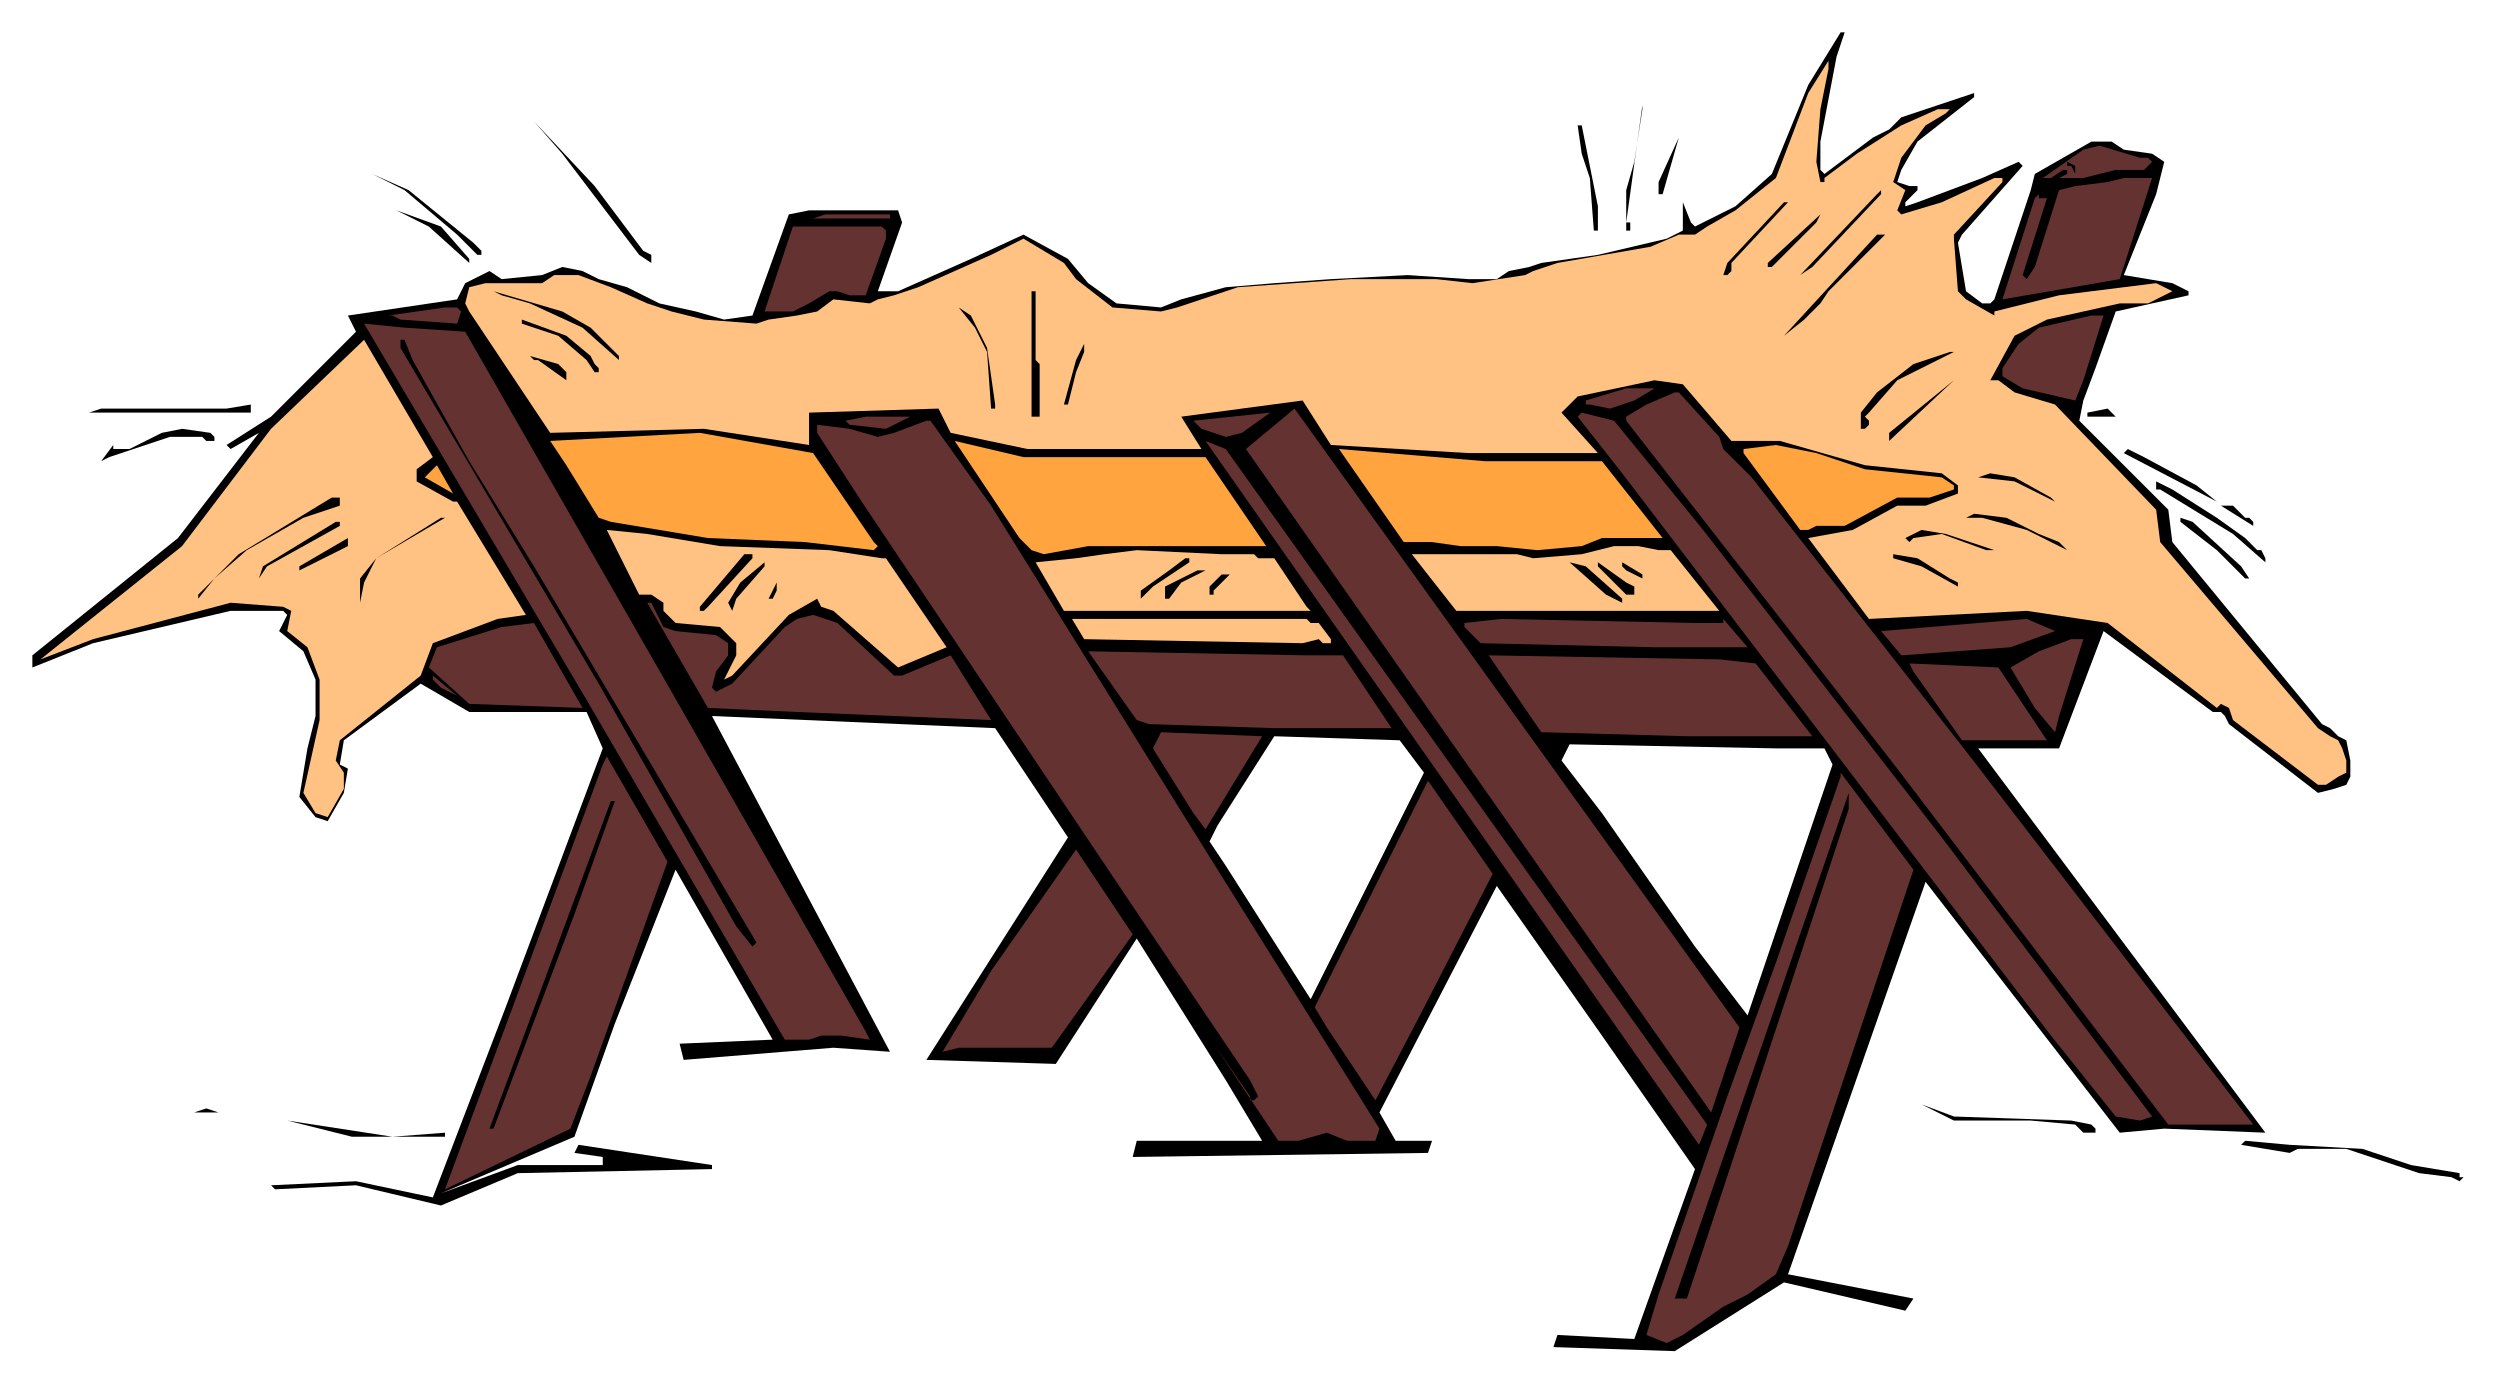 <?xml version="1.0" encoding="UTF-8" standalone="no"?>
<svg
   xmlns:dc="http://purl.org/dc/elements/1.1/"
   xmlns:cc="http://creativecommons.org/ns#"
   xmlns:rdf="http://www.w3.org/1999/02/22-rdf-syntax-ns#"
   xmlns:svg="http://www.w3.org/2000/svg"
   xmlns="http://www.w3.org/2000/svg"
   xmlns:sodipodi="http://sodipodi.sourceforge.net/DTD/sodipodi-0.dtd"
   xmlns:inkscape="http://www.inkscape.org/namespaces/inkscape"
   version="1.0"
   width="163.512mm"
   height="90.752mm"
   id="svg203"
   sodipodi:docname="NAVIT041.WMF">
  <sodipodi:namedview
     pagecolor="#ffffff"
     bordercolor="#666666"
     borderopacity="1"
     objecttolerance="10"
     gridtolerance="10"
     guidetolerance="10"
     inkscape:pageopacity="0"
     inkscape:pageshadow="2"
     inkscape:window-width="640"
     inkscape:window-height="480"
     id="namedview205" />
  <defs
     id="defs3">
    <pattern
       id="WMFhbasepattern"
       patternUnits="userSpaceOnUse"
       width="6"
       height="6"
       x="0"
       y="0" />
  </defs>
  <path
     style="fill:#000000;fill-rule:evenodd;fill-opacity:1;stroke:none;"
     d="  M 303,214   L 299,208   L 301,204   L 315,182   L 346,183   L 352,191   L 324,247   L 303,214   L 303,267   L 312,282   L 281,282   L 280,286   L 353,285   L 354,282   L 345,282   L 341,275   L 370,219   L 396,256   L 396,201   L 386,188   L 388,184   L 439,185   L 451,185   L 453,189   L 432,251   L 432,251   L 419,234   L 396,201   L 396,256   L 419,289   L 404,331   L 385,330   L 384,333   L 414,334   L 441,317   L 471,324   L 473,321   L 442,315   L 476,218   L 524,280   L 535,279   L 560,280   L 489,185   L 509,185   L 520,156   L 547,176   L 549,176   L 550,177   L 551,179   L 573,196   L 577,195   L 580,194   L 581,192   L 581,188   L 580,183   L 578,182   L 576,180   L 574,179   L 537,134   L 536,126   L 514,104   L 515,99   L 518,91   L 523,77   L 541,73   L 541,72   L 537,70   L 525,68   L 533,48   L 535,40   L 532,38   L 525,37   L 522,35   L 517,35   L 503,43   L 502,47   L 493,74   L 492,75   L 491,75   L 490,75   L 486,72   L 484,60   L 485,58   L 500,41   L 499,40   L 490,44   L 474,50   L 471,51   L 471,50   L 473,48   L 474,47   L 474,46   L 473,46   L 472,46   L 469,45   L 470,42   L 474,35   L 488,24   L 488,23   L 470,29   L 467,32   L 463,34   L 451,43   L 450,42   L 450,35   L 454,14   L 456,8   L 455,8   L 447,21   L 438,43   L 429,51   L 419,56   L 418,55   L 416,50   L 416,57   L 412,59   L 395,63   L 381,65   L 378,66   L 373,67   L 370,69   L 363,69   L 348,68   L 329,69   L 315,70   L 303,71   L 292,74   L 287,76   L 276,75   L 269,70   L 264,64   L 253,58   L 240,64   L 222,72   L 217,72   L 223,55   L 222,52   L 200,52   L 195,53   L 186,78   L 179,79   L 172,77   L 163,75   L 155,71   L 148,69   L 144,67   L 139,66   L 134,68   L 124,69   L 121,67   L 115,70   L 113,74   L 86,78   L 88,82   L 67,103   L 56,110   L 57,111   L 64,107   L 44,133   L 8,162   L 8,165   L 23,159   L 57,151   L 70,151   L 71,152   L 69,156   L 75,161   L 78,168   L 78,177   L 76,185   L 74,197   L 78,202   L 81,203   L 85,196   L 86,190   L 84,189   L 85,183   L 104,169   L 116,176   L 145,176   L 149,185   L 125,249   L 107,296   L 88,292   L 67,293   L 68,294   L 88,293   L 109,298   L 128,290   L 176,289   L 176,288   L 143,283   L 142,285   L 149,286   L 149,288   L 128,288   L 109,295   L 142,281   L 152,253   L 167,215   L 191,257   L 168,258   L 169,262   L 206,259   L 220,260   L 176,177   L 246,180   L 264,207   L 229,262   L 261,263   L 281,232   L 303,267   L 303,214  z "
     id="path5" />
  <path
     style="fill:#653232;fill-rule:evenodd;fill-opacity:1;stroke:none;"
     d="  M 144,175   L 116,174   L 106,165   L 108,160   L 124,155   L 132,154   L 144,175  z "
     id="path7" />
  <path
     style="fill:#653232;fill-rule:evenodd;fill-opacity:1;stroke:none;"
     d="  M 308,111   L 320,101   L 430,254   L 423,275   L 308,111  z "
     id="path9" />
  <path
     style="fill:#000000;fill-rule:evenodd;fill-opacity:1;stroke:none;"
     d="  M 403,55   L 403,57   L 402,57   L 402,47   L 404,40   L 406,27   L 406,26   L 402,55   L 403,55  z "
     id="path11" />
  <path
     style="fill:#000000;fill-rule:evenodd;fill-opacity:1;stroke:none;"
     d="  M 395,57   L 394,57   L 393,44   L 391,38   L 390,31   L 391,31   L 395,51   L 395,57  z "
     id="path13" />
  <path
     style="fill:#000000;fill-rule:evenodd;fill-opacity:1;stroke:none;"
     d="  M 410,48   L 410,45   L 415,34   L 411,48   L 410,48  z "
     id="path15" />
  <path
     style="fill:#653232;fill-rule:evenodd;fill-opacity:1;stroke:none;"
     d="  M 531,39   L 532,40   L 530,42   L 523,42   L 515,44   L 509,44   L 511,43   L 511,42   L 510,42   L 507,44   L 506,44   L 505,44   L 515,37   L 519,36   L 529,39   L 531,39  z "
     id="path17" />
  <path
     style="fill:#000000;fill-rule:evenodd;fill-opacity:1;stroke:none;"
     d="  M 513,42   L 513,44   L 513,43   L 512,41   L 511,41   L 511,41   L 511,40   L 513,41   L 513,42  z "
     id="path19" />
  <path
     style="fill:#653232;fill-rule:evenodd;fill-opacity:1;stroke:none;"
     d="  M 524,69   L 495,74   L 503,49   L 504,48   L 504,49   L 504,49   L 506,49   L 500,68   L 501,69   L 503,66   L 509,47   L 513,46   L 521,45   L 525,44   L 532,44   L 524,69  z "
     id="path21" />
  <path
     style="fill:#653232;fill-rule:evenodd;fill-opacity:1;stroke:none;"
     d="  M 220,54   L 201,54   L 204,53   L 220,53   L 220,54  z "
     id="path23" />
  <path
     style="fill:#653232;fill-rule:evenodd;fill-opacity:1;stroke:none;"
     d="  M 219,57   L 219,59   L 214,73   L 210,73   L 207,72   L 205,72   L 200,75   L 196,77   L 189,77   L 196,56   L 218,56   L 219,57  z "
     id="path25" />
  <path
     style="fill:#ffc283;fill-rule:evenodd;fill-opacity:1;stroke:none;"
     d="  M 90,84   L 67,106   L 45,135   L 10,163   L 23,158   L 57,149   L 70,150   L 72,151   L 71,156   L 76,160   L 79,168   L 79,178   L 75,196   L 78,201   L 81,202   L 85,195   L 85,191   L 83,188   L 84,183   L 104,167   L 107,159   L 123,153   L 130,152   L 113,124   L 112,124   L 103,119   L 103,116   L 107,113   L 90,84  z "
     id="path27" />
  <path
     style="fill:#653232;fill-rule:evenodd;fill-opacity:1;stroke:none;"
     d="  M 115,82   L 166,171   L 214,255   L 215,257   L 208,256   L 203,256   L 200,257   L 194,257   L 145,173   L 90,80   L 100,81   L 115,82  z "
     id="path29" />
  <path
     style="fill:#000000;fill-rule:evenodd;fill-opacity:1;stroke:none;"
     d="  M 102,89   L 116,114   L 132,140   L 161,189   L 187,233   L 186,234   L 182,229   L 148,169   L 99,86   L 99,84   L 100,84   L 102,89  z "
     id="path31" />
  <path
     style="fill:#653232;fill-rule:evenodd;fill-opacity:1;stroke:none;"
     d="  M 404,99   L 398,101   L 393,100   L 392,100   L 392,99   L 402,96   L 409,96   L 404,99  z "
     id="path33" />
  <path
     style="fill:#653232;fill-rule:evenodd;fill-opacity:1;stroke:none;"
     d="  M 425,108   L 426,111   L 433,118   L 487,187   L 557,278   L 536,278   L 469,190   L 402,104   L 402,103   L 407,100   L 414,97   L 415,97   L 425,108  z "
     id="path35" />
  <path
     style="fill:#653232;fill-rule:evenodd;fill-opacity:1;stroke:none;"
     d="  M 307,107   L 303,108   L 297,106   L 295,104   L 314,102   L 307,107  z "
     id="path37" />
  <path
     style="fill:#653232;fill-rule:evenodd;fill-opacity:1;stroke:none;"
     d="  M 421,131   L 480,207   L 532,276   L 532,276   L 529,277   L 523,276   L 507,256   L 401,117   L 390,103   L 391,102   L 399,104   L 421,131  z "
     id="path39" />
  <path
     style="fill:#653232;fill-rule:evenodd;fill-opacity:1;stroke:none;"
     d="  M 219,106   L 210,105   L 209,104   L 214,103   L 225,103   L 219,106  z "
     id="path41" />
  <path
     style="fill:#653232;fill-rule:evenodd;fill-opacity:1;stroke:none;"
     d="  M 245,125   L 296,207   L 341,279   L 340,282   L 333,282   L 328,280   L 321,282   L 316,282   L 300,258   L 309,271   L 309,272   L 310,272   L 311,271   L 309,267   L 280,224   L 213,124   L 202,107   L 202,106   L 202,105   L 210,106   L 217,108   L 221,107   L 229,104   L 230,104   L 245,125  z "
     id="path43" />
  <path
     style="fill:#ffa43f;fill-rule:evenodd;fill-opacity:1;stroke:none;"
     d="  M 201,112   L 216,134   L 217,135   L 216,136   L 199,134   L 175,133   L 151,129   L 148,128   L 140,115   L 136,109   L 173,107   L 201,112  z "
     id="path45" />
  <path
     style="fill:#ffa43f;fill-rule:evenodd;fill-opacity:1;stroke:none;"
     d="  M 298,113   L 313,135   L 313,135   L 310,135   L 284,135   L 269,135   L 258,137   L 255,136   L 252,133   L 236,109   L 253,113   L 298,113  z "
     id="path47" />
  <path
     style="fill:#ffa43f;fill-rule:evenodd;fill-opacity:1;stroke:none;"
     d="  M 461,116   L 480,118   L 483,120   L 483,121   L 477,123   L 469,123   L 456,130   L 449,130   L 447,131   L 445,131   L 431,112   L 431,111   L 439,110   L 449,112   L 461,116  z "
     id="path49" />
  <path
     style="fill:#ffa43f;fill-rule:evenodd;fill-opacity:1;stroke:none;"
     d="  M 396,114   L 411,133   L 396,133   L 391,135   L 380,136   L 370,135   L 361,135   L 354,134   L 347,134   L 331,111   L 367,114   L 396,114  z "
     id="path51" />
  <path
     style="fill:#000000;fill-rule:evenodd;fill-opacity:1;stroke:none;"
     d="  M 543,120   L 548,124   L 525,112   L 526,111   L 530,113   L 543,120  z "
     id="path53" />
  <path
     style="fill:#000000;fill-rule:evenodd;fill-opacity:1;stroke:none;"
     d="  M 548,128   L 555,133   L 558,136   L 559,136   L 560,138   L 560,138   L 560,139   L 552,132   L 534,121   L 533,121   L 533,119   L 537,121   L 548,128  z "
     id="path55" />
  <path
     style="fill:#000000;fill-rule:evenodd;fill-opacity:1;stroke:none;"
     d="  M 555,128   L 556,128   L 557,129   L 557,130   L 549,125   L 552,125   L 555,128  z "
     id="path57" />
  <path
     style="fill:#000000;fill-rule:evenodd;fill-opacity:1;stroke:none;"
     d="  M 554,140   L 556,143   L 555,143   L 548,136   L 539,129   L 539,128   L 542,129   L 554,140  z "
     id="path59" />
  <path
     style="fill:#653232;fill-rule:evenodd;fill-opacity:1;stroke:none;"
     d="  M 235,162   L 245,178   L 197,176   L 175,175   L 160,149   L 161,149   L 164,155   L 167,156   L 177,157   L 180,159   L 180,162   L 177,166   L 176,170   L 177,171   L 181,169   L 194,155   L 197,153   L 201,152   L 207,154   L 221,167   L 223,167   L 235,162  z "
     id="path61" />
  <path
     style="fill:#ffc283;fill-rule:evenodd;fill-opacity:1;stroke:none;"
     d="  M 234,160   L 222,165   L 206,151   L 203,150   L 202,148   L 195,152   L 181,167   L 179,168   L 181,164   L 182,162   L 182,159   L 178,155   L 167,154   L 164,151   L 164,149   L 161,147   L 158,147   L 150,131   L 160,132   L 178,135   L 205,136   L 218,138   L 219,138   L 234,160  z "
     id="path63" />
  <path
     style="fill:#ffc283;fill-rule:evenodd;fill-opacity:1;stroke:none;"
     d="  M 410,136   L 413,136   L 425,151   L 360,151   L 349,137   L 375,137   L 379,138   L 391,137   L 399,135   L 405,135   L 410,136  z "
     id="path65" />
  <path
     style="fill:#ffc283;fill-rule:evenodd;fill-opacity:1;stroke:none;"
     d="  M 263,151   L 256,139   L 266,138   L 273,137   L 281,136   L 302,137   L 310,137   L 311,138   L 315,138   L 323,150   L 324,151   L 263,151  z "
     id="path67" />
  <path
     style="fill:#ffc283;fill-rule:evenodd;fill-opacity:1;stroke:none;"
     d="  M 265,153   L 312,153   L 323,153   L 324,154   L 326,154   L 329,158   L 329,159   L 327,159   L 326,158   L 322,159   L 268,158   L 265,153  z "
     id="path69" />
  <path
     style="fill:#000000;fill-rule:evenodd;fill-opacity:1;stroke:none;"
     d="  M 294,139   L 285,145   L 282,148   L 282,146   L 289,141   L 293,138   L 294,138   L 294,139  z "
     id="path71" />
  <path
     style="fill:#000000;fill-rule:evenodd;fill-opacity:1;stroke:none;"
     d="  M 182,148   L 181,151   L 180,149   L 183,144   L 189,139   L 189,140   L 182,148  z "
     id="path73" />
  <path
     style="fill:#000000;fill-rule:evenodd;fill-opacity:1;stroke:none;"
     d="  M 401,148   L 401,148   L 401,149   L 397,147   L 388,139   L 388,139   L 392,140   L 401,148  z "
     id="path75" />
  <path
     style="fill:#000000;fill-rule:evenodd;fill-opacity:1;stroke:none;"
     d="  M 404,145   L 404,147   L 402,147   L 395,140   L 395,139   L 402,144   L 404,145  z "
     id="path77" />
  <path
     style="fill:#000000;fill-rule:evenodd;fill-opacity:1;stroke:none;"
     d="  M 406,143   L 406,143   L 406,143   L 402,141   L 401,140   L 401,139   L 406,142   L 406,143  z "
     id="path79" />
  <path
     style="fill:#000000;fill-rule:evenodd;fill-opacity:1;stroke:none;"
     d="  M 292,144   L 289,148   L 289,148   L 288,148   L 288,145   L 296,141   L 298,141   L 292,144  z "
     id="path81" />
  <path
     style="fill:#000000;fill-rule:evenodd;fill-opacity:1;stroke:none;"
     d="  M 300,146   L 300,147   L 299,147   L 299,145   L 302,142   L 304,142   L 300,146  z "
     id="path83" />
  <path
     style="fill:#000000;fill-rule:evenodd;fill-opacity:1;stroke:none;"
     d="  M 191,148   L 190,148   L 192,144   L 192,146   L 191,148  z "
     id="path85" />
  <path
     style="fill:#000000;fill-rule:evenodd;fill-opacity:1;stroke:none;"
     d="  M 173,175   L 173,176   L 157,150   L 167,166   L 173,175  z "
     id="path87" />
  <path
     style="fill:#653232;fill-rule:evenodd;fill-opacity:1;stroke:none;"
     d="  M 425,154   L 426,154   L 426,153   L 432,160   L 409,160   L 366,159   L 362,155   L 362,154   L 371,153   L 419,154   L 425,154  z "
     id="path89" />
  <path
     style="fill:#653232;fill-rule:evenodd;fill-opacity:1;stroke:none;"
     d="  M 508,156   L 497,160   L 470,162   L 465,156   L 501,153   L 508,156  z "
     id="path91" />
  <path
     style="fill:#653232;fill-rule:evenodd;fill-opacity:1;stroke:none;"
     d="  M 509,177   L 508,181   L 508,181   L 503,175   L 497,165   L 504,161   L 512,158   L 515,158   L 509,177  z "
     id="path93" />
  <path
     style="fill:#653232;fill-rule:evenodd;fill-opacity:1;stroke:none;"
     d="  M 332,162   L 344,180   L 344,180   L 315,180   L 284,179   L 281,178   L 269,161   L 323,162   L 332,162  z "
     id="path95" />
  <path
     style="fill:#653232;fill-rule:evenodd;fill-opacity:1;stroke:none;"
     d="  M 434,164   L 448,182   L 417,182   L 381,181   L 368,162   L 425,163   L 434,164  z "
     id="path97" />
  <path
     style="fill:#653232;fill-rule:evenodd;fill-opacity:1;stroke:none;"
     d="  M 506,183   L 506,183   L 485,183   L 473,166   L 472,164   L 494,165   L 506,183  z "
     id="path99" />
  <path
     style="fill:#653232;fill-rule:evenodd;fill-opacity:1;stroke:none;"
     d="  M 298,205   L 295,201   L 285,185   L 286,183   L 287,181   L 312,182   L 298,205  z "
     id="path101" />
  <path
     style="fill:#653232;fill-rule:evenodd;fill-opacity:1;stroke:none;"
     d="  M 146,266   L 141,279   L 110,294   L 149,189   L 150,187   L 165,213   L 146,266  z "
     id="path103" />
  <path
     style="fill:#653232;fill-rule:evenodd;fill-opacity:1;stroke:none;"
     d="  M 442,308   L 439,315   L 432,320   L 426,323   L 416,330   L 412,332   L 407,330   L 410,320   L 427,271   L 439,238   L 455,192   L 455,191   L 473,215   L 442,308  z "
     id="path105" />
  <path
     style="fill:#653232;fill-rule:evenodd;fill-opacity:1;stroke:none;"
     d="  M 351,251   L 340,272   L 340,272   L 328,254   L 325,249   L 346,207   L 353,193   L 369,216   L 351,251  z "
     id="path107" />
  <path
     style="fill:#000000;fill-rule:evenodd;fill-opacity:1;stroke:none;"
     d="  M 417,321   L 414,321   L 457,196   L 457,200   L 417,321  z "
     id="path109" />
  <path
     style="fill:#000000;fill-rule:evenodd;fill-opacity:1;stroke:none;"
     d="  M 142,226   L 122,279   L 121,279   L 151,198   L 152,198   L 142,226  z "
     id="path111" />
  <path
     style="fill:#653232;fill-rule:evenodd;fill-opacity:1;stroke:none;"
     d="  M 260,259   L 237,259   L 233,260   L 245,240   L 266,210   L 280,231   L 260,259  z "
     id="path113" />
  <path
     style="fill:#000000;fill-rule:evenodd;fill-opacity:1;stroke:none;"
     d="  M 512,277   L 517,278   L 517,278   L 518,279   L 518,280   L 515,280   L 513,278   L 502,277   L 483,277   L 477,274   L 475,273   L 483,276   L 512,277  z "
     id="path115" />
  <path
     style="fill:#000000;fill-rule:evenodd;fill-opacity:1;stroke:none;"
     d="  M 56,275   L 48,275   L 51,274   L 54,275   L 56,275  z "
     id="path117" />
  <path
     style="fill:#000000;fill-rule:evenodd;fill-opacity:1;stroke:none;"
     d="  M 110,280   L 110,281   L 87,281   L 71,277   L 97,281   L 110,280  z "
     id="path119" />
  <path
     style="fill:#000000;fill-rule:evenodd;fill-opacity:1;stroke:none;"
     d="  M 584,284   L 596,288   L 608,290   L 608,291   L 609,291   L 609,291   L 608,292   L 606,291   L 598,290   L 580,284   L 568,284   L 566,285   L 554,283   L 555,282   L 566,283   L 584,284  z "
     id="path121" />
  <path
     style="fill:#ffc283;fill-rule:evenodd;fill-opacity:1;stroke:none;"
     d="  M 115,75   L 116,71   L 120,70   L 123,70   L 134,70   L 137,68   L 143,68   L 151,71   L 160,75   L 166,77   L 174,79   L 187,80   L 190,79   L 197,78   L 202,77   L 206,74   L 215,75   L 217,74   L 221,73   L 227,71   L 245,63   L 253,59   L 263,65   L 266,69   L 275,76   L 287,77   L 291,76   L 306,71   L 334,69   L 355,69   L 364,70   L 377,68   L 379,67   L 385,65   L 408,61   L 415,58   L 419,58   L 422,56   L 429,52   L 439,44   L 447,23   L 452,15   L 452,16   L 452,17   L 452,17   L 450,27   L 449,40   L 450,45   L 451,45   L 451,44   L 459,38   L 470,31   L 479,27   L 482,27   L 481,28   L 476,31   L 470,39   L 468,45   L 471,47   L 469,52   L 470,53   L 480,50   L 493,44   L 495,44   L 495,45   L 483,58   L 483,59   L 484,72   L 486,74   L 493,78   L 493,77   L 509,73   L 525,71   L 533,70   L 537,72   L 531,75   L 524,75   L 506,79   L 498,83   L 492,94   L 494,94   L 498,97   L 508,100   L 533,126   L 534,134   L 573,180   L 576,182   L 578,183   L 579,185   L 580,188   L 580,191   L 578,192   L 575,194   L 573,194   L 552,178   L 551,175   L 549,174   L 548,175   L 521,154   L 501,151   L 462,153   L 447,133   L 458,131   L 469,125   L 476,125   L 484,122   L 484,120   L 480,117   L 461,115   L 440,109   L 428,109   L 416,95   L 409,94   L 390,98   L 386,102   L 395,112   L 363,112   L 329,110   L 322,99   L 292,103   L 297,111   L 254,111   L 235,107   L 232,101   L 200,102   L 200,110   L 174,106   L 136,107   L 116,77   L 115,75  z "
     id="path123" />
  <path
     style="fill:#653232;fill-rule:evenodd;fill-opacity:1;stroke:none;"
     d="  M 422,278   L 420,283   L 298,109   L 303,111   L 422,278  z "
     id="path125" />
  <path
     style="fill:#000000;fill-rule:evenodd;fill-opacity:1;stroke:none;"
     d="  M 257,90   L 257,103   L 255,103   L 255,72   L 256,72   L 256,89   L 257,90  z "
     id="path127" />
  <path
     style="fill:#000000;fill-rule:evenodd;fill-opacity:1;stroke:none;"
     d="  M 244,86   L 246,100   L 246,101   L 246,101   L 245,101   L 244,87   L 241,81   L 237,76   L 240,78   L 244,86  z "
     id="path129" />
  <path
     style="fill:#000000;fill-rule:evenodd;fill-opacity:1;stroke:none;"
     d="  M 266,92   L 264,100   L 263,100   L 266,89   L 268,85   L 268,87   L 266,92  z "
     id="path131" />
  <path
     style="fill:#000000;fill-rule:evenodd;fill-opacity:1;stroke:none;"
     d="  M 465,48   L 448,66   L 445,68   L 464,48   L 465,47   L 465,47   L 465,48  z "
     id="path133" />
  <path
     style="fill:#000000;fill-rule:evenodd;fill-opacity:1;stroke:none;"
     d="  M 428,65   L 428,67   L 427,68   L 426,68   L 427,65   L 441,50   L 442,50   L 428,65  z "
     id="path135" />
  <path
     style="fill:#000000;fill-rule:evenodd;fill-opacity:1;stroke:none;"
     d="  M 438,66   L 437,66   L 437,65   L 450,53   L 449,55   L 438,66  z "
     id="path137" />
  <path
     style="fill:#000000;fill-rule:evenodd;fill-opacity:1;stroke:none;"
     d="  M 465,59   L 452,72   L 450,75   L 446,79   L 441,83   L 464,58   L 466,58   L 465,59  z "
     id="path139" />
  <path
     style="fill:#000000;fill-rule:evenodd;fill-opacity:1;stroke:none;"
     d="  M 441,72   L 434,79   L 441,72  z "
     id="path141" />
  <path
     style="fill:#653232;fill-rule:evenodd;fill-opacity:1;stroke:none;"
     d="  M 515,94   L 513,99   L 500,96   L 495,93   L 495,91   L 499,85   L 504,81   L 517,78   L 520,78   L 515,94  z "
     id="path143" />
  <path
     style="fill:#000000;fill-rule:evenodd;fill-opacity:1;stroke:none;"
     d="  M 516,103   L 516,102   L 521,101   L 521,101   L 523,103   L 516,103  z "
     id="path145" />
  <path
     style="fill:#000000;fill-rule:evenodd;fill-opacity:1;stroke:none;"
     d="  M 507,123   L 508,124   L 498,119   L 489,118   L 492,117   L 498,118   L 507,123  z "
     id="path147" />
  <path
     style="fill:#000000;fill-rule:evenodd;fill-opacity:1;stroke:none;"
     d="  M 510,126   L 509,125   L 509,125   L 510,126  z "
     id="path149" />
  <path
     style="fill:#000000;fill-rule:evenodd;fill-opacity:1;stroke:none;"
     d="  M 504,132   L 509,134   L 511,136   L 501,131   L 490,128   L 486,128   L 486,128   L 488,127   L 496,128   L 504,132  z "
     id="path151" />
  <path
     style="fill:#000000;fill-rule:evenodd;fill-opacity:1;stroke:none;"
     d="  M 515,128   L 518,130   L 515,128  z "
     id="path153" />
  <path
     style="fill:#000000;fill-rule:evenodd;fill-opacity:1;stroke:none;"
     d="  M 519,131   L 519,131   L 519,130   L 519,130   L 519,131  z "
     id="path155" />
  <path
     style="fill:#000000;fill-rule:evenodd;fill-opacity:1;stroke:none;"
     d="  M 493,136   L 491,136   L 480,132   L 473,133   L 472,134   L 471,133   L 475,131   L 481,132   L 493,136  z "
     id="path157" />
  <path
     style="fill:#000000;fill-rule:evenodd;fill-opacity:1;stroke:none;"
     d="  M 525,136   L 530,139   L 525,136  z "
     id="path159" />
  <path
     style="fill:#000000;fill-rule:evenodd;fill-opacity:1;stroke:none;"
     d="  M 482,143   L 484,144   L 484,145   L 475,140   L 468,138   L 468,137   L 474,138   L 482,143  z "
     id="path161" />
  <path
     style="fill:#000000;fill-rule:evenodd;fill-opacity:1;stroke:none;"
     d="  M 494,137   L 499,140   L 494,137  z "
     id="path163" />
  <path
     style="fill:#000000;fill-rule:evenodd;fill-opacity:1;stroke:none;"
     d="  M 469,94   L 462,102   L 461,103   L 462,104   L 462,104   L 462,105   L 461,106   L 460,106   L 460,102   L 464,97   L 473,90   L 482,87   L 483,87   L 469,94  z "
     id="path165" />
  <path
     style="fill:#000000;fill-rule:evenodd;fill-opacity:1;stroke:none;"
     d="  M 467,109   L 467,107   L 483,94   L 483,94   L 467,109  z "
     id="path167" />
  <path
     style="fill:#000000;fill-rule:evenodd;fill-opacity:1;stroke:none;"
     d="  M 159,62   L 161,63   L 161,64   L 161,64   L 161,65   L 158,63   L 139,38   L 132,30   L 147,46   L 159,62  z "
     id="path169" />
  <path
     style="fill:#000000;fill-rule:evenodd;fill-opacity:1;stroke:none;"
     d="  M 117,60   L 119,62   L 119,63   L 118,63   L 113,58   L 100,47   L 92,43   L 101,47   L 117,60  z "
     id="path171" />
  <path
     style="fill:#000000;fill-rule:evenodd;fill-opacity:1;stroke:none;"
     d="  M 116,64   L 116,65   L 106,56   L 98,52   L 98,52   L 109,56   L 116,64  z "
     id="path173" />
  <path
     style="fill:#000000;fill-rule:evenodd;fill-opacity:1;stroke:none;"
     d="  M 146,81   L 152,87   L 153,88   L 153,89   L 153,89   L 144,81   L 131,75   L 124,73   L 122,72   L 139,77   L 146,81  z "
     id="path175" />
  <path
     style="fill:#000000;fill-rule:evenodd;fill-opacity:1;stroke:none;"
     d="  M 146,88   L 147,90   L 148,91   L 148,92   L 147,92   L 145,89   L 138,83   L 129,80   L 129,79   L 140,83   L 146,88  z "
     id="path177" />
  <path
     style="fill:#000000;fill-rule:evenodd;fill-opacity:1;stroke:none;"
     d="  M 140,92   L 140,94   L 133,89   L 132,89   L 131,88   L 138,90   L 140,92  z "
     id="path179" />
  <path
     style="fill:#000000;fill-rule:evenodd;fill-opacity:1;stroke:none;"
     d="  M 138,116   L 156,146   L 154,145   L 152,141   L 150,138   L 149,134   L 137,116   L 133,108   L 122,89   L 131,103   L 138,116  z "
     id="path181" />
  <path
     style="fill:#000000;fill-rule:evenodd;fill-opacity:1;stroke:none;"
     d="  M 186,138   L 175,150   L 174,151   L 173,151   L 173,150   L 184,137   L 186,137   L 186,138  z "
     id="path183" />
  <path
     style="fill:#000000;fill-rule:evenodd;fill-opacity:1;stroke:none;"
     d="  M 62,102   L 22,102   L 25,101   L 44,101   L 56,101   L 62,100   L 62,102  z "
     id="path185" />
  <path
     style="fill:#000000;fill-rule:evenodd;fill-opacity:1;stroke:none;"
     d="  M 53,108   L 53,109   L 51,109   L 50,108   L 42,108   L 27,113   L 25,114   L 28,110   L 28,111   L 32,111   L 40,107   L 45,106   L 52,107   L 53,108  z "
     id="path187" />
  <path
     style="fill:#653232;fill-rule:evenodd;fill-opacity:1;stroke:none;"
     d="  M 109,170   L 107,168   L 107,167   L 113,172   L 109,170  z "
     id="path189" />
  <path
     style="fill:#653232;fill-rule:evenodd;fill-opacity:1;stroke:none;"
     d="  M 113,76   L 114,77   L 113,80   L 99,79   L 97,78   L 96,78   L 110,76   L 112,76   L 113,76  z "
     id="path191" />
  <path
     style="fill:#ffa43f;fill-rule:evenodd;fill-opacity:1;stroke:none;"
     d="  M 105,118   L 108,115   L 112,122   L 105,118  z "
     id="path193" />
  <path
     style="fill:#000000;fill-rule:evenodd;fill-opacity:1;stroke:none;"
     d="  M 84,125   L 75,128   L 61,136   L 53,143   L 49,148   L 49,147   L 59,137   L 82,123   L 84,123   L 84,125  z "
     id="path195" />
  <path
     style="fill:#000000;fill-rule:evenodd;fill-opacity:1;stroke:none;"
     d="  M 110,128   L 93,138   L 90,144   L 89,149   L 89,143   L 93,138   L 109,128   L 110,128  z "
     id="path197" />
  <path
     style="fill:#000000;fill-rule:evenodd;fill-opacity:1;stroke:none;"
     d="  M 84,130   L 66,140   L 64,143   L 65,140   L 83,129   L 84,129   L 84,130  z "
     id="path199" />
  <path
     style="fill:#000000;fill-rule:evenodd;fill-opacity:1;stroke:none;"
     d="  M 86,135   L 74,141   L 74,140   L 86,133   L 86,135  z "
     id="path201" />
</svg>
